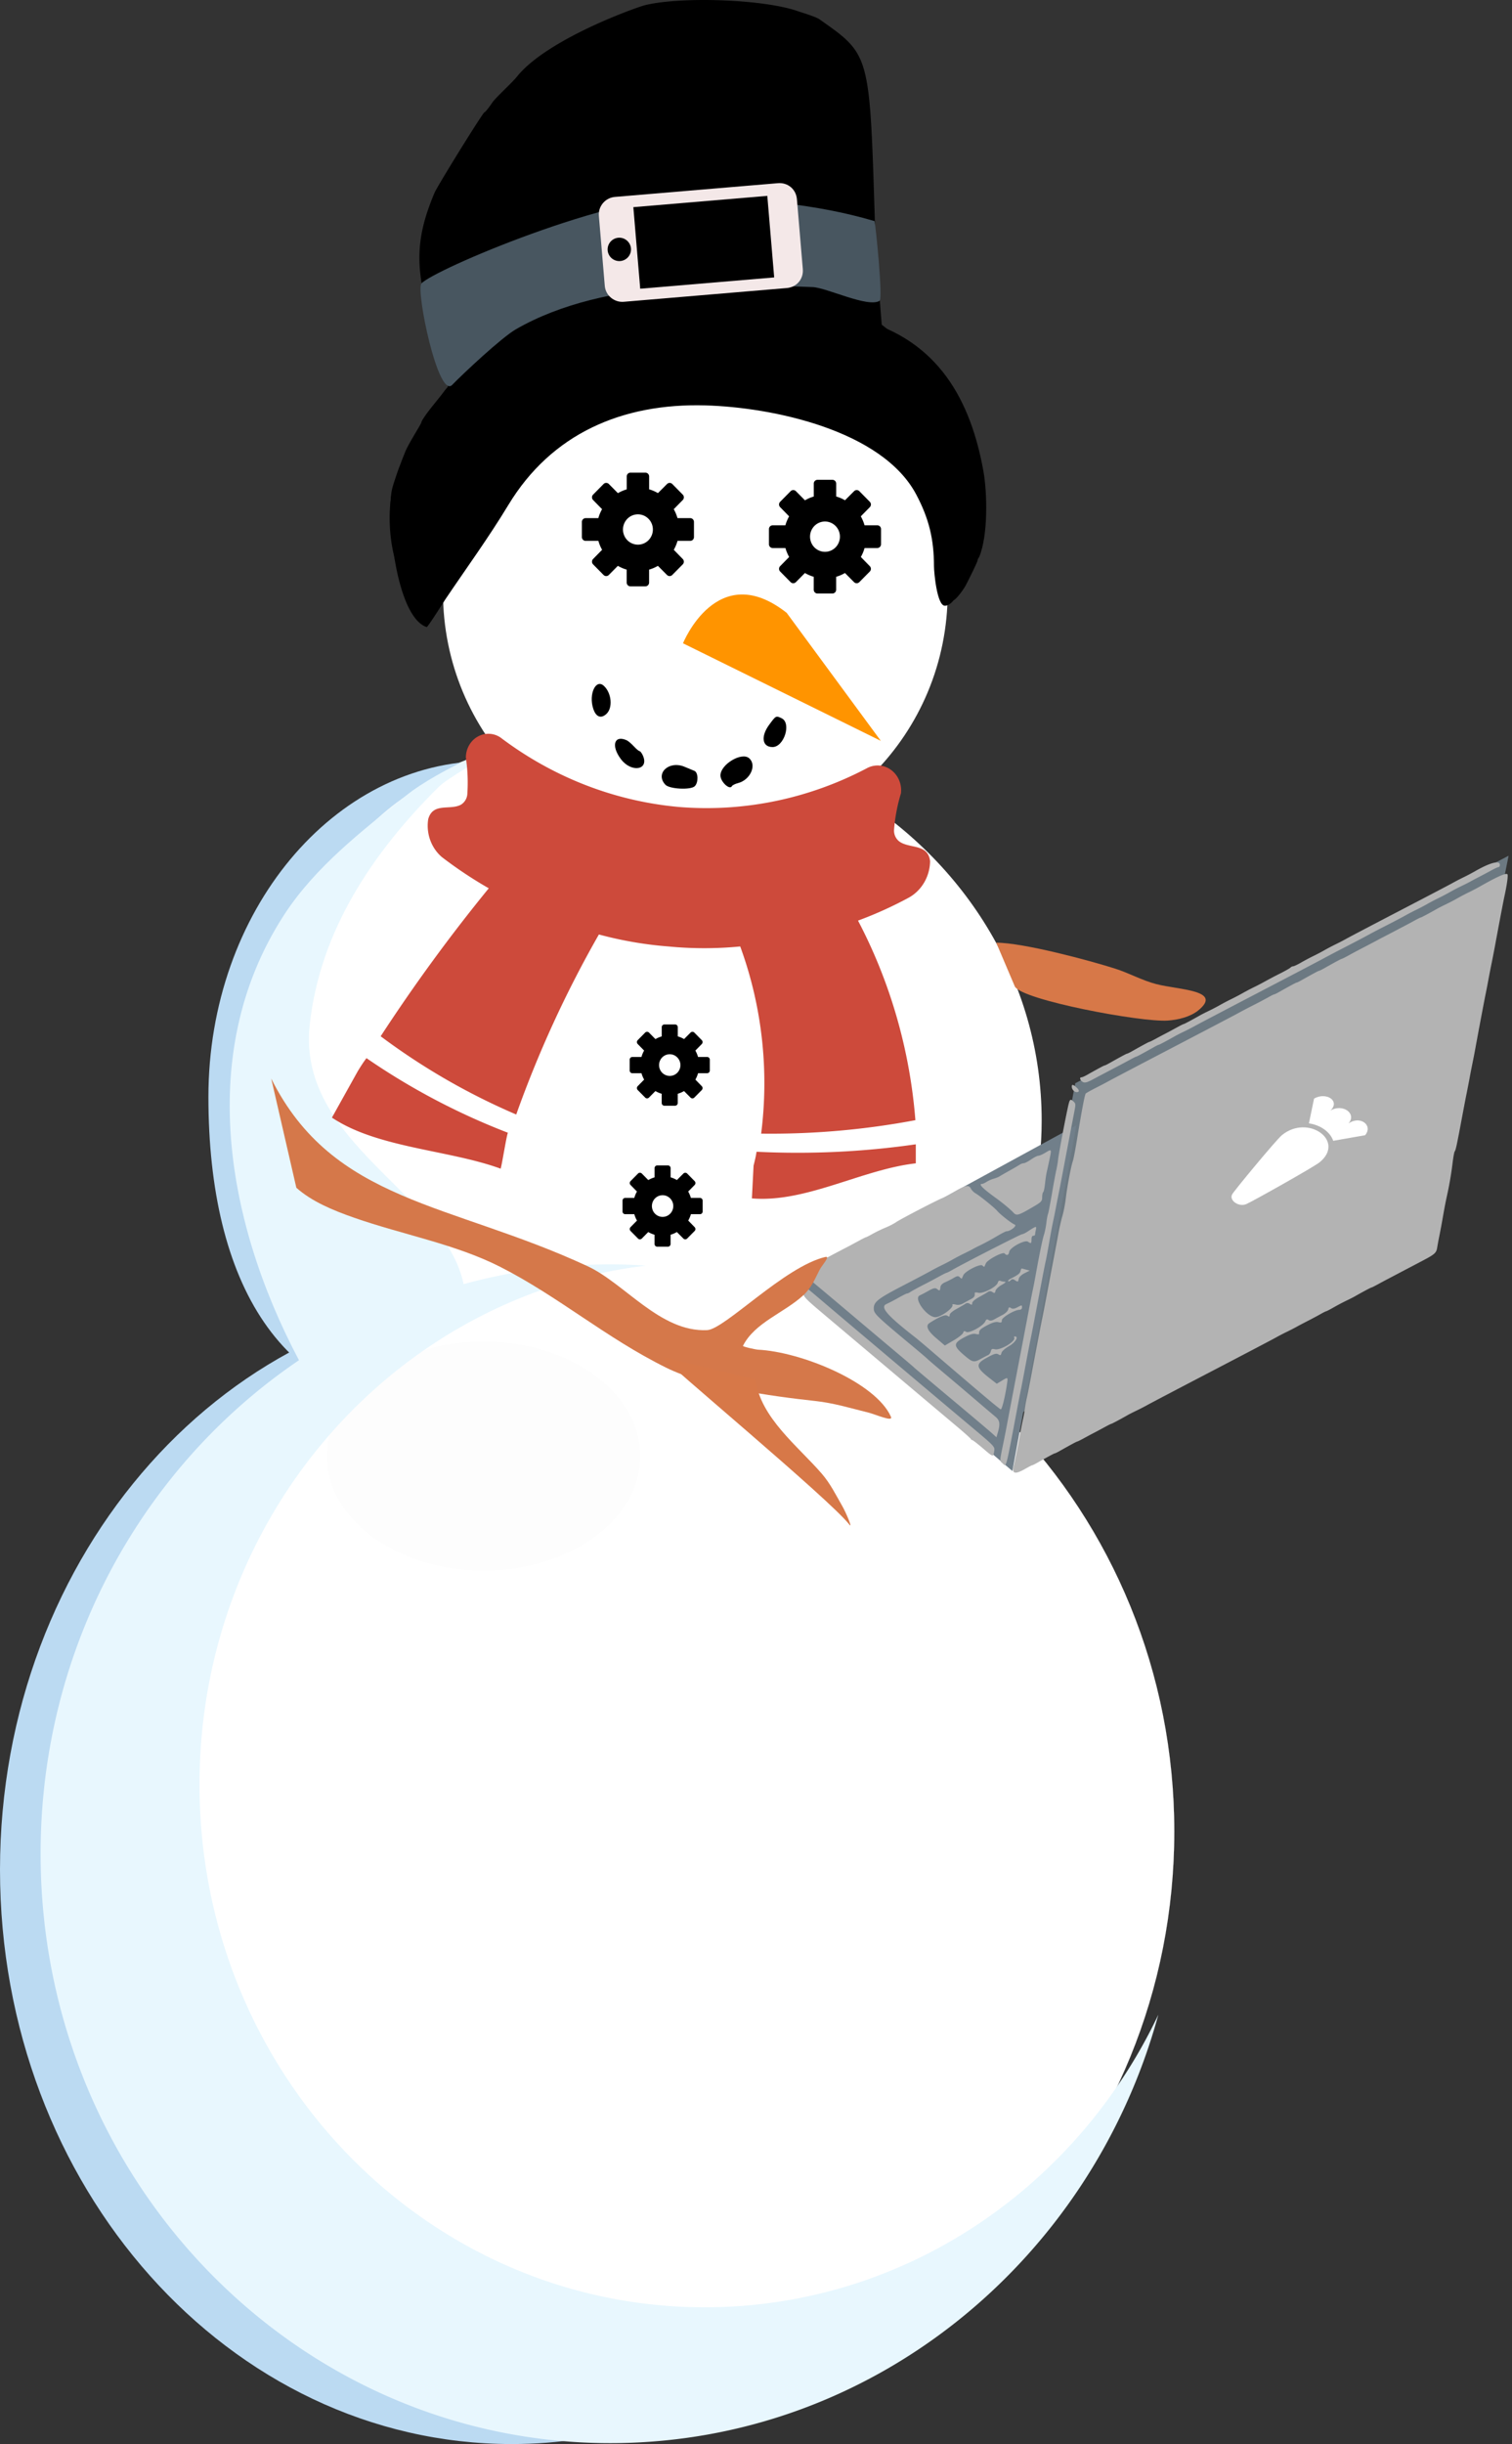 <svg width="237" height="383" viewBox="0 0 237 383" fill="none" xmlns="http://www.w3.org/2000/svg"><rect x="0" y="0" width="237" height="383" fill="#333333" stroke="none"/><path fill-rule="evenodd" clip-rule="evenodd" d="M99.308 42.542c-1.265.285-3.012.752-3.872 1.039-.865.286-2.254.745-3.093 1.02-.838.276-1.735.63-2 .791-.265.16-.622.29-.79.29-1.99 0-12.111 6.895-15.372 10.474-1.676 1.838-4.531 5.063-4.531 5.118 0 .035-.811 1.064-1.8 2.287-.99 1.222-1.801 2.403-1.801 2.622 0 .22-2.028 3.345-2.542 4.644-1.34 3.382-1.616 4.2-2.01 6.01-.752 3.468-.471 8.327.664 11.559.124.354.454 1.297.73 2.095.281.798.795 1.992 1.141 2.653.352.661.633 1.288.633 1.394 0 .32.773 1.11 1.086 1.11.168 0 .298-.205.298-.457 0-.538.876-2.556 1.179-2.712.113-.06.205-.301.205-.538 0-.517.887-2.534 1.179-2.686.113-.06.205-.236.205-.394 0-.626 4.629-8.98 5.532-9.975.075-.088.616-.85 1.2-1.692a50.849 50.849 0 0 1 1.936-2.623c.487-.602 1.265-1.58 1.73-2.177 1.147-1.46 3.196-3.484 4.428-4.374.293-.214 1.596-1.169 2.888-2.121 1.292-.952 2.98-1.99 3.736-2.305a60.996 60.996 0 0 0 1.941-.836c2.282-1.085 4.78-1.818 7.884-2.312 3.834-.61 14.864-.524 18.546.145 4.445.805 8.046 1.77 8.473 2.269.114.126.525.231.914.232.395.001 1.071.218 1.509.483.437.265 1.027.482 1.319.482.286 0 .741.138 1.006.305.265.168 1.265.604 2.216.97.958.365 1.952.796 2.217.957.26.16.974.541 1.585.845 5.19 2.588 7.072 4.134 7.51 6.176.103.472.352 1.231.557 1.686.2.455.368 1.052.373 1.327 0 .275.097.638.222.806.362.504.924 2.666 1.195 4.608.649 4.594 1.081 8.123 1.249 10.124.108 1.295.308 2.176.497 2.176.303 0 1.482-1.546 1.86-2.247.379-.703 1.898-3.747 1.898-3.996 0-.249.184-.869.411-1.376 1-2.238.498-10.662-.854-14.189-.216-.56-.389-1.148-.389-1.31 0-.162-.309-1.046-.693-1.965-.378-.918-.692-1.816-.692-1.994 0-.178-.124-.324-.275-.324-.152 0-.276-.147-.276-.326 0-1.98-6.375-10.665-9.998-13.624-2.568-2.097-3.579-2.813-3.969-2.813-.211 0-.422-.109-.476-.242-.119-.316-3.622-2.337-4.049-2.337-.184 0-.33-.11-.33-.242 0-.133-.779-.526-1.731-.874-.951-.348-1.789-.718-1.865-.823-.13-.172-.714-.365-3.877-1.273-.535-.153-2.341-.594-4.012-.98-1.676-.386-3.233-.828-3.461-.982-.74-.499-14.81-.157-17.394.422z" fill="#000"/><path fill-rule="evenodd" clip-rule="evenodd" d="M101.116.807c-1.261.308-15.343 5.283-20.094 11.213-.796.994-3.308 3.243-3.869 4.072-.555.83-1.105 1.51-1.223 1.511-.224.005-7.352 11.502-7.828 12.63-3.023 7.176-3.124 11.93-.415 20.556.308.983.56 1.99.56 2.239 0 .248.331 1.64.74 3.095a452.6 452.6 0 0 1 1.178 4.272c1.705 6.425 1.845 6.583 3.186 3.556 1.155-2.606 4.666-8.294 6.275-10.166.69-.8 1.25-1.628 1.25-1.84 0-.212.197-.386.433-.386.235 0 .431-.205.431-.457 0-.25.32-.587.718-.748.393-.16.718-.478.718-.706 0-.228.123-.415.28-.415.157 0 1.128-.837 2.16-1.86 1.031-1.024 2.007-1.86 2.17-1.86.168 0 .841-.487 1.503-1.081.662-.595 1.918-1.46 2.781-1.925.87-.463 1.84-1.002 2.154-1.196.32-.195 1.48-.702 2.585-1.127l3.158-1.219c3.589-1.392 16.218-2.414 17.508-1.415.32.247 1.368.563 2.339.704 1.906.278 4.262 1.082 5.041 1.724.269.22 1.015.536 1.655.702.639.165 1.161.46 1.161.653 0 .195.353.458.79.586.836.246 2.698 1.344 2.939 1.733.269.431 2.052 1.86 2.327 1.86.146 0 .78.524 1.408 1.163 2.08 2.132 4.458 11.734 3.516 8.878-.157-.482-1.363-15.742-1.525-21.062-.819-26.189-.729-25.863-8.676-31.466-.6-.42-2.939-1.114-3.297-1.242-5.25-1.895-18.283-2.375-24.037-.976z" fill="#000"/><path d="M95.06 115.258c1.056 0 1.912-1.439 1.912-3.214 0-1.776-.856-3.215-1.911-3.215-1.056 0-1.912 1.439-1.912 3.215 0 1.775.856 3.214 1.912 3.214zm7.142 1.68c.741-.002.332-.002-.914.002l-3.595.01c-.74.002-.332.002.914-.002l3.595-.01zm7.758 8.757c.621-.501.103-1.509-1.156-2.25-1.259-.742-2.783-.937-3.404-.435-.62.501-.103 1.508 1.157 2.25 1.259.741 2.783.936 3.403.435zm9.305-6.059l-3.728.01-.949.003 3.727-.01.95-.003zm6.486-6.44l-3.545-.01-.9-.003 3.544.011c1.228.004 1.631.005.901.002z" fill="#000"/><path fill-rule="evenodd" clip-rule="evenodd" d="M76.527 117.911c3.883 12.446 16.358 21.172 29.656 21.172 11.111 0 20.815-6.292 25.972-15.623 18.659 10.734 31.122 30.069 31.122 52.116 0 33.707-29.13 61.072-65.01 61.072-35.879 0-65.008-27.365-65.008-61.072 0-26.961 17.446-49.579 43.268-57.665z" fill="#fff"/><path d="M108.992 132.9c21.844 0 39.552-17.942 39.552-40.075 0-22.133-17.708-40.076-39.552-40.076S69.44 70.692 69.44 92.825 87.148 132.9 108.992 132.9z" fill="#fff"/><path fill-rule="evenodd" clip-rule="evenodd" d="M107.259 120.143c.606.248 1.325.544 1.59.658.611.263.643 1.832.048 2.407-.638.617-3.947.451-4.596-.23-1.654-1.747.514-3.827 2.958-2.835zm10.166-1.323c1.232 1.067.189 3.403-1.741 3.897-.449.114-.882.33-.958.479-.351.665-1.8-.685-1.8-1.679 0-1.726 3.32-3.717 4.499-2.697zm-19.177-2.806c.221.101.719.525 1.103.941.383.416.789.757.903.757.108 0 .335.295.502.657 1.055 2.297-1.784 2.785-3.433.591-1.584-2.103-1.038-3.844.925-2.946zm24.259-3.463c1.585.745.401 4.519-1.416 4.519-1.622 0-1.876-1.661-.53-3.488 1.06-1.444 1.065-1.446 1.946-1.031zm-27.841-5.061c1.21 1.134 1.41 3.45.383 4.392-.854.784-1.638.473-2.06-.816-.751-2.296.411-4.765 1.677-3.576zm56.446-16.645c.305-.617-1.22 4.085-3.008 4.08-1.24-.005-1.705-5.253-1.706-6.179-.006-4.232-.774-7.456-2.775-11.239-5.325-10.067-22.48-13.685-33.081-13.98-13.038-.36-24.098 4.436-30.859 15.605-3.123 5.16-6.5 9.78-9.854 14.756-.16.237-2.786 4.43-2.947 4.378-4.934-1.617-6.402-17.981-5.395-21.752 1.7-6.368 6.772-9.33 11.243-13.887 15.93-16.238 40.295-18.24 61.944-12.608 12.539 3.26 17.512 12.95 19.466 23.783.62 3.439.753 10.092-.653 13.48" fill="#000"/><path fill-rule="evenodd" clip-rule="evenodd" d="M158.545 222.789l9.998-53.033 67.923-35.657-6.034 30.197-71.887 58.493z" fill="#6C7982"/><path fill-rule="evenodd" clip-rule="evenodd" d="M123.314 96.044l14.753 20.055-31.01-15.289s5.372-13.362 16.257-4.766z" fill="#FF9400"/><path d="M96.34 377.731c48.448 0 87.724-40.619 87.724-90.725 0-50.106-39.276-90.726-87.725-90.726-48.449 0-87.725 40.62-87.725 90.726s39.276 90.725 87.725 90.725z" fill="#fff" stroke="#fff" stroke-width=".011" stroke-miterlimit="1.5" stroke-linecap="round" stroke-linejoin="round"/><path fill-rule="evenodd" clip-rule="evenodd" d="M81.008 203.023c-36.227 5.963-64.173 43.634-64.173 89.148 0 49.624 33.224 89.923 74.165 89.995-3.526.56-7.126.834-10.783.834C35.944 383 0 342.673 0 292.999 0 243.328 35.944 203 80.217 203l.791.023z" fill="#BBDAF2"/><path fill-rule="evenodd" clip-rule="evenodd" d="M76.874 119.268c-19.769 3.488-35.019 25.52-35.019 52.138 0 29.023 18.13 52.592 40.472 52.634-1.925.327-12.102-3.306-14.097-3.306-24.16 0-35.561-19.791-35.561-48.843 0-29.05 19.614-52.636 43.773-52.636l.432.013z" fill="#BBDAF2"/><path d="M75.8 246.129c13.567 0 24.565-8.038 24.565-17.952 0-9.915-10.998-17.952-24.565-17.952-13.567 0-24.565 8.037-24.565 17.952 0 9.914 10.998 17.952 24.565 17.952z" fill="#FDFDFD"/><path fill-rule="evenodd" clip-rule="evenodd" d="M181.562 315.727c-10.602 38.733-45.067 67.13-85.896 67.13-49.287 0-89.302-41.383-89.302-92.359 0-50.974 40.015-92.359 89.302-92.359 1.873 0 3.732.059 5.568.197-39.364 4.711-69.962 39.354-69.962 81.33 0 1.942.066 3.872.194 5.779l.022.304c.132 1.853.323 3.693.574 5.519l.014.103.035.251.037.255c.05.34.1.68.153 1.016l.04.255a88.804 88.804 0 0 0 .228 1.348l.03.165.045.251.022.116c.049.269.1.538.152.811l.015.076.049.25.052.26c.074.367.15.73.228 1.092l.03.139.052.237c.042.193.085.385.13.582l.04.175.056.246c.02.08.039.165.058.246l.05.21c.09.376.182.752.278 1.128l.034.135.063.246.064.242.058.223c.04.153.081.305.122.453l.015.058.036.13c.094.344.19.685.287 1.025l.016.053.17.582c.223.757.458 1.509.701 2.256.29.882.592 1.76.91 2.632.079.215.159.435.238.645l.023.058.087.237.089.229.032.085a83.28 83.28 0 0 0 2.095 4.982l.086.188.064.139a83.078 83.078 0 0 0 2.795 5.47l.049.089.044.076c13.714 24.423 39.28 40.855 68.529 40.855 31.199 0 58.209-18.697 71.099-45.841z" fill="#E8F7FE"/><path fill-rule="evenodd" clip-rule="evenodd" d="M48.865 219.291c5.905-4.811 23.67-8.932 16.463-11.43-3.117-1.08 7.634-3.125 7.639-3.297.43-16.371-26.607-24.05-24.42-43.987 1.616-14.736 9.866-26.948 20.112-37.164 1.81-1.806 6.555-3.904 7.506-5.728.505-.97-2.004.881-2.989 1.358-3.085 1.495-6.856 3.494-9.533 5.632-6.92 5.528-14.22 11.181-19.075 18.636-14.516 22.287-8.653 50.221 3.333 71.757" fill="#E8F7FE"/><path fill-rule="evenodd" clip-rule="evenodd" d="M168.72 176.34l-44.813 24.448 34.78 29.736 10.033-54.184z" fill="#717F8A"/><path d="M140.877 131.795a2.158 2.158 0 0 1-.74-1.752 26.708 26.708 0 0 1 1.082-5.718c.169-1.4-.398-2.789-1.484-3.624a3.527 3.527 0 0 0-3.725-.383c-9.151 4.85-19.384 6.975-29.598 6.14-10.075-.906-19.726-4.661-27.938-10.868a3.371 3.371 0 0 0-3.627-.138c-1.138.66-1.84 1.93-1.82 3.303.28 1.899.356 3.822.22 5.741a2.127 2.127 0 0 1-.961 1.583c-1.683.969-4.427-.4-5.167 2.298-.345 2.239.469 4.499 2.14 5.931a65.697 65.697 0 0 0 7.353 4.894 268.904 268.904 0 0 0-16.944 23.189 103.427 103.427 0 0 0 21.248 12.261 175.403 175.403 0 0 1 12.958-28.213 59.343 59.343 0 0 0 10.894 1.879c3.744.36 7.514.36 11.258 0 3.418 9.329 4.544 19.418 3.282 29.329 8.104.103 16.197-.605 24.176-2.109-.864-10.975-3.932-21.633-8.994-31.272a61.574 61.574 0 0 0 8.01-3.628c1.99-1.127 3.249-3.298 3.286-5.677-.319-2.849-3.346-1.899-4.909-3.165v-.001zM52.03 175.136c7.126 4.781 18.388 5.051 26.444 8.005.223-.706.892-5.029 1.134-5.634a106.643 106.643 0 0 1-22.163-11.686c-.484.624-.93 1.33-1.372 2.055l-4.043 7.26zm65.828 12.661c8.471.714 17.247-4.539 25.692-5.495v-2.981a130.069 130.069 0 0 1-24.966 1.167c-.102.726-.284 1.451-.465 2.177l-.261 5.132z" fill="#CD4A3B"/><path fill-rule="evenodd" clip-rule="evenodd" d="M235.095 135.531c0 .192-.088.348-.196.348-.107 0-.588.215-1.068.477-.923.504-1.172.636-2.36 1.255a45.93 45.93 0 0 0-1.115.598c-.205.115-.8.415-1.325.665-.523.251-1.318.666-1.765.924-.447.257-1.242.675-1.766.928s-1.318.67-1.766.928a33.65 33.65 0 0 1-1.765.928c-.524.253-1.318.669-1.766.924-.447.255-1.775.952-2.95 1.55a106.372 106.372 0 0 0-2.881 1.506c-.409.231-1.998 1.067-3.531 1.858a198.246 198.246 0 0 0-3.532 1.854c-.409.229-4.883 2.575-9.943 5.214-5.06 2.639-9.566 5.004-10.013 5.255-.447.25-1.242.66-1.766.911a29 29 0 0 0-1.324.668c-1.252.715-2.535 1.399-2.626 1.399-.058 0-.37.149-.691.331-1.798 1.014-2.746 1.525-2.832 1.525-.054 0-.491.215-.97.477-.48.262-1.061.575-1.291.696l-.837.438-1.347.709-1.348.709c-.23.121-.606.322-.836.446-1.116.607-1.472.696-1.824.461-.39-.26-.486-.688-.155-.688.112 0 .467-.148.789-.33 1.831-1.034 2.746-1.526 2.84-1.526.058 0 .369-.149.692-.33 1.83-1.034 2.746-1.526 2.84-1.526.058 0 .369-.149.691-.331 1.798-1.015 2.745-1.525 2.831-1.525.054 0 .491-.215.971-.477s1.04-.561 1.244-.665c.421-.213.916-.479 2.174-1.165.48-.263.917-.477.97-.477.084 0 1.403-.705 2.618-1.399.204-.117.8-.418 1.324-.669a31.6 31.6 0 0 0 1.766-.923 33.299 33.299 0 0 1 1.766-.928 34.053 34.053 0 0 0 1.765-.928 33.693 33.693 0 0 1 1.766-.928 36.671 36.671 0 0 0 1.766-.922 63.583 63.583 0 0 1 2.299-1.208c.818-.41 1.566-.836 1.664-.945a.643.643 0 0 1 .413-.199c.13 0 .678-.256 1.218-.57a34.815 34.815 0 0 1 1.933-1.029c.524-.252 1.318-.67 1.765-.928a34.468 34.468 0 0 1 1.766-.928 36.184 36.184 0 0 0 1.765-.92c.448-.254 4.159-2.201 8.248-4.328 4.089-2.126 7.8-4.072 8.248-4.324a37.1 37.1 0 0 1 1.765-.919 33.693 33.693 0 0 0 1.766-.928c2.4-1.382 3.926-1.778 3.926-1.019zm1.201 1.493c.105.212-.089 1.629-.446 3.263-.197.902-.684 3.447-1.4 7.309a178.954 178.954 0 0 1-.647 3.364c-.096.447-.311 1.543-.477 2.436-.166.893-.378 1.99-.472 2.436-.179.856-1.114 5.799-1.579 8.353-.151.829-.353 1.874-.448 2.32a122.3 122.3 0 0 0-.474 2.436 150.88 150.88 0 0 1-.473 2.436c-.094.447-.424 2.17-.734 3.828-.792 4.241-.975 5.088-1.123 5.221-.072.064-.225.899-.339 1.856a55.097 55.097 0 0 1-.955 5.452 83.89 83.89 0 0 0-.549 2.9 125.36 125.36 0 0 1-.561 3.016 49.988 49.988 0 0 0-.344 1.846c-.134.847-.371 1.058-2.353 2.1l-1.348.708-.836.438-1.348.709-1.347.709-.837.438c-.23.121-.811.434-1.29.696-.481.263-.917.477-.971.477-.084 0-1.403.705-2.617 1.399-.205.117-.79.413-1.301.658a36.96 36.96 0 0 0-1.987 1.051c-.581.332-1.105.604-1.163.604-.059 0-.462.202-.895.449-.433.248-1.332.727-1.996 1.067-.664.339-1.459.758-1.766.932-.306.173-.986.522-1.51.775s-1.318.667-1.766.92c-.447.254-4.952 2.619-10.013 5.256-5.059 2.638-9.565 5.002-10.013 5.254-.447.252-1.241.663-1.765.913-.524.251-1.12.552-1.325.669-1.214.693-2.533 1.398-2.617 1.398-.054 0-.491.215-.97.477a110.377 110.377 0 0 1-2.128 1.135c-.23.12-.811.434-1.29.696-.48.262-.917.476-.971.476-.087 0-1.034.511-2.831 1.526-.323.182-.634.33-.692.33-.094 0-1.009.492-2.84 1.526-.322.182-.633.331-.691.331-.058 0-.563.261-1.122.58-1.585.905-2.108.762-1.782-.488.097-.37.429-2.03.74-3.689.31-1.659.639-3.329.731-3.712.091-.383.22-1.114.287-1.624.067-.51.2-1.241.295-1.624.096-.383.429-2.053.74-3.712.738-3.931 1.46-7.682 1.674-8.701.094-.446.377-1.908.63-3.248.252-1.34.718-3.793 1.035-5.452.317-1.659.71-3.747.872-4.641.163-.893.451-2.146.64-2.784.189-.638.427-1.891.53-2.784.203-1.766.83-5.057 1.104-5.8.094-.255.384-1.769.644-3.364.736-4.513 1.216-7.04 1.368-7.206.077-.084.808-.494 1.626-.91a84.376 84.376 0 0 0 2.23-1.174c.409-.228 4.884-2.576 9.944-5.215 5.06-2.639 9.555-4.997 9.989-5.24a91.238 91.238 0 0 1 2.416-1.269 78.969 78.969 0 0 0 2.415-1.275c.433-.247.839-.449.901-.449.063 0 .377-.148.699-.33 1.831-1.034 2.747-1.526 2.84-1.526.059 0 .37-.148.692-.33 1.831-1.034 2.746-1.526 2.84-1.526.058 0 .369-.148.691-.33 1.798-1.016 2.745-1.526 2.832-1.526.053 0 .49-.214.97-.477a84.166 84.166 0 0 1 2.174-1.165c.439-.223 2.035-1.062 2.695-1.418.255-.138.632-.335.836-.438.204-.104.79-.409 1.301-.678a1167.783 1167.783 0 0 1 2.184-1.147c.23-.121.811-.434 1.291-.696.479-.263.916-.477.97-.477.084 0 1.403-.705 2.618-1.399.204-.117.8-.418 1.324-.668a31.553 31.553 0 0 0 1.765-.924 34.096 34.096 0 0 1 1.766-.928 35.337 35.337 0 0 0 1.766-.923c2.781-1.583 4.189-2.201 4.337-1.902zm-67.599 33.35c.504.438.54.771.084.771-.392 0-.781-.428-.781-.858 0-.388.178-.365.697.087zm-.413 2.255c.321.293.333.429.136 1.45a3196.85 3196.85 0 0 0-1.827 9.595c-.253 1.34-.535 2.802-.628 3.248a207.98 207.98 0 0 0-.48 2.436 93.964 93.964 0 0 1-.471 2.32c-.088.383-.339 1.74-.558 3.017-.218 1.276-.471 2.633-.562 3.016-.091.383-.421 2.053-.732 3.712-.759 4.042-1.465 7.708-1.676 8.7-.094.447-.425 2.17-.734 3.829-.31 1.659-.639 3.381-.733 3.828-.093.447-.298 1.491-.455 2.32-2.012 10.64-1.778 9.772-2.465 9.172-.423-.37-.443-.133.318-3.836.092-.446.374-1.908.626-3.248.253-1.34.714-3.767 1.026-5.394l1.135-5.917c.312-1.626.774-4.054 1.026-5.394.252-1.339.539-2.801.637-3.248.099-.446.302-1.49.451-2.32.625-3.461 1.091-5.729 1.323-6.43.135-.409.303-1.245.374-1.856.071-.61.181-1.215.244-1.343.064-.127.338-1.537.61-3.132.272-1.595.591-3.318.708-3.828.118-.511.243-1.244.277-1.629.066-.718 1.053-5.984 1.533-8.174.289-1.315.359-1.385.897-.894zm-3.746 8.899c-.151.733-.35 1.647-.442 2.03-.092.383-.224 1.247-.293 1.919-.07.673-.199 1.279-.288 1.348-.089.069-.161.427-.161.796 0 .607-.131.749-1.348 1.464-2.363 1.389-2.667 1.48-3.156.944-.446-.491-1.662-1.505-2.745-2.289-2.096-1.518-2.777-2.208-2.184-2.211.128-.001.457-.148.731-.327.274-.178.774-.4 1.109-.491.336-.093.739-.252.896-.355.156-.102.87-.514 1.585-.914a40.898 40.898 0 0 0 1.624-.944c.178-.119.454-.216.615-.216.16 0 .666-.261 1.124-.58.458-.319.976-.583 1.151-.588.175-.004.653-.21 1.062-.456 1.03-.621 1.028-.624.72.87zm-12.373 4.709c.134.267.468.611.744.764.616.342 3.015 2.282 3.388 2.741.441.541 2.28 1.986 2.758 2.167.428.162-.684 1.045-1.315 1.045-.101 0-.804.368-1.562.817a37.96 37.96 0 0 1-2.352 1.283c-.536.256-1.141.564-1.345.685-.205.12-.801.424-1.324.675a31.6 31.6 0 0 0-1.766.923c-.447.258-1.242.675-1.766.928s-1.318.667-1.765.919c-.447.253-2.44 1.304-4.427 2.336-3.811 1.98-4.471 2.498-4.471 3.504 0 .842.244 1.08 6.412 6.217 1.022.852 1.9 1.602 1.951 1.667.051.066 1.222 1.069 2.602 2.23 1.38 1.16 3.639 3.075 5.018 4.254a579.413 579.413 0 0 0 3.111 2.644c.66.548.741 1.1.356 2.427l-.223.767-.739-.666c-.406-.366-3.29-2.8-6.408-5.407-3.117-2.608-5.71-4.793-5.761-4.857-.051-.064-1.222-1.063-2.602-2.22-1.38-1.157-4.475-3.763-6.877-5.791a1616.705 1616.705 0 0 0-6.133-5.154c-2.358-1.959-2.407-1.829 1.393-3.754.205-.103.581-.301.837-.439.659-.355 2.255-1.194 2.695-1.417.421-.213.916-.479 2.174-1.165.48-.263.916-.478.97-.478.053 0 .539-.247 1.079-.55a21.018 21.018 0 0 1 2.003-.965c.563-.228 1.293-.604 1.623-.835.687-.481 6.598-3.553 7.298-3.794.256-.087 1.05-.509 1.766-.937 1.777-1.061 2.35-1.183 2.658-.564zm10.19 6.543a5.656 5.656 0 0 0-.114.696c-.001.097-.128.174-.281.174-.174 0-.279.219-.279.581 0 .645-.058.682-.555.349-.509-.34-2.862.941-2.943 1.603-.064.519-.396.634-.708.245-.253-.316-2.694.971-2.949 1.555l-.229.515c-.023.05-.158-.03-.3-.177-.327-.339-2.719.871-3.003 1.518a53.28 53.28 0 0 1-.228.515c-.023.05-.169-.041-.324-.201-.229-.238-.406-.219-.942.098-.362.215-.969.525-1.348.687-.467.201-.708.458-.749.797-.068.574-.107.592-.55.246-.252-.197-.553-.127-1.345.315a25.74 25.74 0 0 1-1.344.71c-1.025.449 1.115 3.405 2.465 3.405.856 0 2.883-1.471 2.657-1.927-.06-.121.147-.142.486-.049.377.104.804.04 1.185-.176a49.73 49.73 0 0 1 1.199-.657c.56-.297.687-.496.623-.972-.014-.102.248-.121.582-.043.744.174 2.872-.937 3.04-1.587.066-.256.218-.37.387-.29.152.073.458.138.68.145.276.008.13.165-.466.5-.486.273-.91.684-.962.933-.078.371-.157.403-.474.191-.256-.171-.49-.18-.711-.026-.181.126-.81.492-1.398.814-.639.35-1.069.73-1.069.945 0 .286-.075.31-.367.114-.245-.163-.478-.169-.697-.017-.182.126-.811.492-1.399.815-.639.349-1.068.729-1.068.944 0 .285-.076.309-.363.117-.337-.225-1.263.153-2.797 1.141-.66.425-.307 1.216 1.063 2.383l1.342 1.142 1.372-.801c.754-.442 1.424-.975 1.489-1.186.09-.291.201-.329.455-.16.466.312 2.716-.916 3.038-1.658.132-.303.262-.353.504-.191.218.146.508.115.875-.092.302-.17.898-.492 1.325-.716.429-.224.817-.605.869-.85.074-.351.165-.396.435-.216.238.159.53.129.964-.099.769-.403.766-.404.766.021 0 .193-.165.348-.37.348-.769 0-2.79 1.19-2.79 1.643 0 .358-.097.41-.554.295-.383-.095-.926.06-1.765.505-1.098.583-1.299.797-1.235 1.321.011.093-.229.106-.532.03-.381-.095-.925.06-1.753.499-1.798.954-1.805 1.349-.053 2.842 1.308 1.113 1.513 1.157 2.604.556.428-.237.933-.498 1.122-.582.189-.083.386-.354.438-.603.075-.36.204-.425.632-.318.862.215 3.311-1.247 3.033-1.811-.055-.11-.011-.201.097-.201.66 0 .101.94-.904 1.519-.659.38-1.137.814-1.194 1.083-.073.348-.17.402-.433.236-.385-.241-.688-.151-2.045.61-1.58.886-1.491 1.432.49 2.987l1.252.982.763-.46c1.001-.604 1.004-.602.857.41-.293 2.021-.805 4.114-.993 4.06-.225-.066-3.187-2.558-10.846-9.127a133.515 133.515 0 0 0-2.452-2.068c-4.546-3.539-5.677-4.845-4.604-5.316.384-.168 1.226-.607 1.872-.975.646-.368 1.254-.669 1.35-.669.096 0 .321-.101.498-.224.281-.195 1.32-.757 2.553-1.382.421-.213.917-.478 2.174-1.165.48-.262.92-.477.978-.477.058 0 .46-.203.893-.451 1.802-1.03 10.697-5.582 10.909-5.582.126 0 .493-.171.816-.381 1.476-.959 1.506-.965 1.353-.257zm-1.511 6.182l.558.152-.809.408c-.473.239-.848.597-.904.865-.111.529-.14.538-.634.208-.272-.181-.445-.173-.643.033-.149.155-.322.218-.384.141-.062-.077.129-.262.423-.41 1.14-.575 1.433-.806 1.515-1.198.047-.223.138-.394.203-.379.065.015.369.096.675.18zm-31.874 4.988a3829.27 3829.27 0 0 0 7.713 6.521l8.456 7.134a4341.23 4341.23 0 0 0 7.311 6.15c3.425 2.871 3.499 2.949 3.39 3.625-.158.99-.117 1-1.774-.417-.833-.712-1.586-1.295-1.674-1.295-.087 0-.187-.078-.221-.174-.034-.095-1.107-1.052-2.385-2.124a6290.067 6290.067 0 0 1-5.948-5.008l-7.62-6.426c-2.198-1.852-5.371-4.529-7.052-5.948-3.221-2.719-3.239-2.74-3.419-3.927-.152-1.005-.268-1.074 3.223 1.889z" fill="#B3B3B3"/><path fill-rule="evenodd" clip-rule="evenodd" d="M195.329 188.701c.812-.327 10.627-5.833 11.524-6.569 4.089-3.351-1.83-7.597-5.917-4.246-.898.735-7.411 8.61-7.784 9.254-.55.951.976 2.045 2.177 1.561zm9.838-12.664l.808-3.884c1.926-1.087 4.146.37 2.562 1.882 1.92-1.158 4.201.479 2.822 2.025 1.862-1.312 3.905.29 2.619 1.836l-5.001.876c-.233-.682-.72-1.301-1.395-1.786-.676-.485-1.513-.816-2.416-.949h.001z" fill="#fff"/><path d="M108.191 81.195h-1.997c-.14-.49-.336-.96-.586-1.402l1.412-1.437a.602.602 0 0 0 0-.843l-1.64-1.663a.58.58 0 0 0-.826 0l-1.423 1.425a6.245 6.245 0 0 0-1.382-.594v-2.019a.598.598 0 0 0-.171-.42.582.582 0 0 0-.414-.174h-2.342a.59.59 0 0 0-.586.594v2.025a6.28 6.28 0 0 0-1.382.594l-1.417-1.431a.583.583 0 0 0-.832 0l-1.64 1.663a.6.6 0 0 0 0 .843l1.406 1.437c-.25.442-.446.913-.585 1.402h-1.991a.59.59 0 0 0-.586.594v2.375a.6.6 0 0 0 .171.42c.11.112.26.174.415.174h1.996c.14.49.336.96.586 1.402l-1.411 1.437a.6.6 0 0 0 0 .843l1.64 1.663a.58.58 0 0 0 .825 0l1.417-1.431a6.3 6.3 0 0 0 1.382.594v2.025a.6.6 0 0 0 .171.42c.11.112.26.174.415.174h2.342a.58.58 0 0 0 .414-.174.599.599 0 0 0 .172-.42v-2.025c.482-.142.946-.34 1.382-.594l1.422 1.431a.58.58 0 0 0 .826 0l1.646-1.663a.6.6 0 0 0 0-.837l-1.406-1.443c.25-.442.446-.913.586-1.402h1.991a.582.582 0 0 0 .414-.173.598.598 0 0 0 .171-.42v-2.376a.598.598 0 0 0-.171-.42.582.582 0 0 0-.414-.174zm-8.198 4.157a2.342 2.342 0 0 1-2.164-1.466 2.4 2.4 0 0 1 .507-2.59 2.318 2.318 0 0 1 2.553-.514 2.376 2.376 0 0 1 1.446 2.195c0 .63-.247 1.234-.686 1.68a2.325 2.325 0 0 1-1.656.695zm10.849 80.281h-1.428c-.1-.35-.24-.687-.418-1.002l1.008-1.028a.427.427 0 0 0 0-.603l-1.172-1.188a.413.413 0 0 0-.59 0l-1.017 1.019a4.472 4.472 0 0 0-.988-.425v-1.444a.427.427 0 0 0-.123-.3.413.413 0 0 0-.296-.124h-1.674a.421.421 0 0 0-.419.424v1.448a4.5 4.5 0 0 0-.988.425l-1.013-1.023a.415.415 0 0 0-.595 0L99.957 163a.431.431 0 0 0 0 .603l1.005 1.028a4.568 4.568 0 0 0-.419 1.002H99.12a.421.421 0 0 0-.419.424v1.699c0 .112.044.22.123.3.078.08.185.124.296.124h1.427c.1.35.241.686.419 1.002l-1.009 1.028a.427.427 0 0 0 0 .603l1.172 1.188a.415.415 0 0 0 .591 0l1.013-1.023a4.5 4.5 0 0 0 .988.425v1.448c0 .112.044.22.122.3.079.08.185.124.296.124h1.675a.413.413 0 0 0 .296-.124.431.431 0 0 0 .123-.3v-1.448a4.54 4.54 0 0 0 .988-.425l1.017 1.023a.413.413 0 0 0 .59 0l1.176-1.188a.428.428 0 0 0 0-.599L109 169.182c.178-.316.318-.652.418-1.002h1.424a.415.415 0 0 0 .296-.124.43.43 0 0 0 .122-.3v-1.699a.43.43 0 0 0-.122-.3.415.415 0 0 0-.296-.124zm-5.861 2.972a1.675 1.675 0 0 1-1.547-1.048 1.716 1.716 0 0 1 .363-1.852 1.656 1.656 0 0 1 1.825-.367 1.713 1.713 0 0 1 .543 2.77c-.314.318-.74.497-1.184.497zm4.739 19.119h-1.428c-.1-.35-.24-.687-.419-1.002l1.009-1.028a.429.429 0 0 0 0-.603l-1.172-1.189a.415.415 0 0 0-.59 0l-1.017 1.019a4.49 4.49 0 0 0-.988-.424v-1.444a.425.425 0 0 0-.123-.3.413.413 0 0 0-.296-.124h-1.675a.421.421 0 0 0-.418.424v1.448a4.452 4.452 0 0 0-.988.425l-1.013-1.024a.418.418 0 0 0-.595 0l-1.172 1.189a.43.43 0 0 0 0 .603l1.005 1.028a4.591 4.591 0 0 0-.419 1.002h-1.423a.42.42 0 0 0-.419.424v1.698a.418.418 0 0 0 .419.425h1.427c.1.35.24.686.419 1.002l-1.009 1.027a.431.431 0 0 0 0 .603l1.172 1.189a.415.415 0 0 0 .591 0l1.013-1.023a4.5 4.5 0 0 0 .988.425v1.447a.419.419 0 0 0 .418.425h1.675a.417.417 0 0 0 .296-.124.432.432 0 0 0 .123-.301v-1.447c.344-.102.676-.244.987-.425l1.018 1.023a.413.413 0 0 0 .59 0l1.176-1.189a.427.427 0 0 0 0-.598l-1.004-1.032c.178-.316.318-.652.418-1.002h1.424a.419.419 0 0 0 .418-.425v-1.698a.429.429 0 0 0-.122-.3.415.415 0 0 0-.296-.124zm-5.861 2.972a1.674 1.674 0 0 1-1.547-1.049 1.715 1.715 0 0 1 .363-1.851 1.658 1.658 0 0 1 1.825-.368 1.7 1.7 0 0 1 1.033 1.569c0 .451-.176.883-.49 1.201-.314.319-.74.498-1.184.498zm33.652-108.379h-1.997c-.14-.49-.336-.96-.586-1.402l1.412-1.437a.602.602 0 0 0 0-.843l-1.64-1.663a.58.58 0 0 0-.826 0l-1.423 1.425a6.24 6.24 0 0 0-1.382-.594v-2.019a.598.598 0 0 0-.171-.42.582.582 0 0 0-.414-.174h-2.342a.59.59 0 0 0-.586.594v2.025a6.26 6.26 0 0 0-1.382.594l-1.417-1.43a.584.584 0 0 0-.832 0l-1.639 1.662a.598.598 0 0 0 0 .843l1.405 1.437a6.44 6.44 0 0 0-.585 1.402h-1.991a.59.59 0 0 0-.586.594v2.375c0 .158.062.31.171.42a.58.58 0 0 0 .415.174h1.996c.14.49.336.96.586 1.402l-1.411 1.437a.599.599 0 0 0 0 .843l1.639 1.663a.58.58 0 0 0 .826 0l1.417-1.43c.436.252.9.451 1.382.593v2.025c0 .157.062.309.171.42a.58.58 0 0 0 .415.174h2.342a.58.58 0 0 0 .414-.174.599.599 0 0 0 .172-.42v-2.025c.482-.142.946-.34 1.382-.594l1.422 1.431a.58.58 0 0 0 .826 0l1.646-1.663a.6.6 0 0 0 0-.837l-1.406-1.443c.25-.442.446-.912.586-1.402h1.991a.582.582 0 0 0 .414-.173.598.598 0 0 0 .171-.42V82.91a.598.598 0 0 0-.171-.42.582.582 0 0 0-.414-.174zm-8.198 4.157a2.342 2.342 0 0 1-2.164-1.466 2.401 2.401 0 0 1 .507-2.59 2.319 2.319 0 0 1 2.553-.514 2.376 2.376 0 0 1 1.446 2.195c0 .63-.247 1.234-.686 1.68a2.325 2.325 0 0 1-1.656.695z" fill="#000"/><path fill-rule="evenodd" clip-rule="evenodd" d="M46.45 186.13c2.435 2.164 5.725 3.531 9.07 4.7 7.562 2.643 15.854 4.123 22.874 7.688 9.14 4.643 16.546 11.117 26.028 15.808 6.101 3.017 16.335 4.454 23.362 5.22 2.942.322 5.52 1.123 8.307 1.81 1.161.285 3.953 1.545 3.557.653-2.38-5.359-14.017-10.182-20.911-10.509-.203-.011-2.354-.452-2.28-.597 1.847-3.656 6.413-5.134 9.461-7.925 1.3-1.19 1.829-2.59 2.566-4.016.337-.651 1.748-2.19.883-1.986-6.39 1.502-15.78 11.34-18.527 11.466-7.344.342-12.887-7.304-18.764-10.031-21.533-9.989-39.835-9.937-49.56-29.387" fill="#D5784A"/><path fill-rule="evenodd" clip-rule="evenodd" d="M118.41 216.177c.811 6.008 6.622 10.398 10.383 14.739 1.374 1.586 2.226 3.351 3.266 5.16.501.873 1.685 3.617 1.064 2.825-3.166-4.041-29.087-25.547-29.267-26.269" fill="#D77848"/><path fill-rule="evenodd" clip-rule="evenodd" d="M66.518 38.271l7.898 21.098 63.492-7.299-6.375-25.26-35.611-3.948-29.404 15.41z" fill="#000"/><path fill-rule="evenodd" clip-rule="evenodd" d="M156.155 147.728c4.272 0 14.673 2.8 18.631 4.061 2.188.696 4.226 1.85 6.451 2.427 3.534.918 10.522.926 6.582 4.127-1.219.99-3.104 1.471-4.777 1.587-4.189.293-22.939-3.241-23.971-5.346" fill="#D77848"/><path fill-rule="evenodd" clip-rule="evenodd" d="M137.084 34.653c.194.908 1.336 12.165.785 12.493-1.872 1.11-8.281-2.074-10.512-2.158-7.884-.296-14.486-.487-22.391.086-8.197.594-17.027 2.439-24.11 6.533-2.24 1.296-8.203 6.88-9.974 8.707-2.208 2.276-5.723-14.849-4.83-15.886 1.807-2.098 30.01-14.124 42.606-13.589 9.619.408 19.16 1.056 28.426 3.814z" fill="#485660"/><path d="M114.294 30.792L98.409 40.16l7.757 5.229 15.884-9.369-7.756-5.228z" fill="#000407"/><path d="M125.837 42.169l-.924-10.956c-.13-1.552-1.418-2.639-2.971-2.508L96.38 30.86c-1.46.123-2.639 1.418-2.508 2.97l.924 10.956c.13 1.552 1.51 2.63 2.97 2.508l25.562-2.156c1.552-.13 2.64-1.416 2.509-2.97z" fill="#F4E8E8"/><path d="M95.248 39.237a1.838 1.838 0 0 1 1.672-1.98 1.838 1.838 0 0 1 1.98 1.672 1.838 1.838 0 0 1-1.672 1.98 1.838 1.838 0 0 1-1.98-1.672zm5.103 6.007l-1.077-12.78 20.998-1.77 1.078 12.781-20.999 1.769z" fill="#000"/></svg>